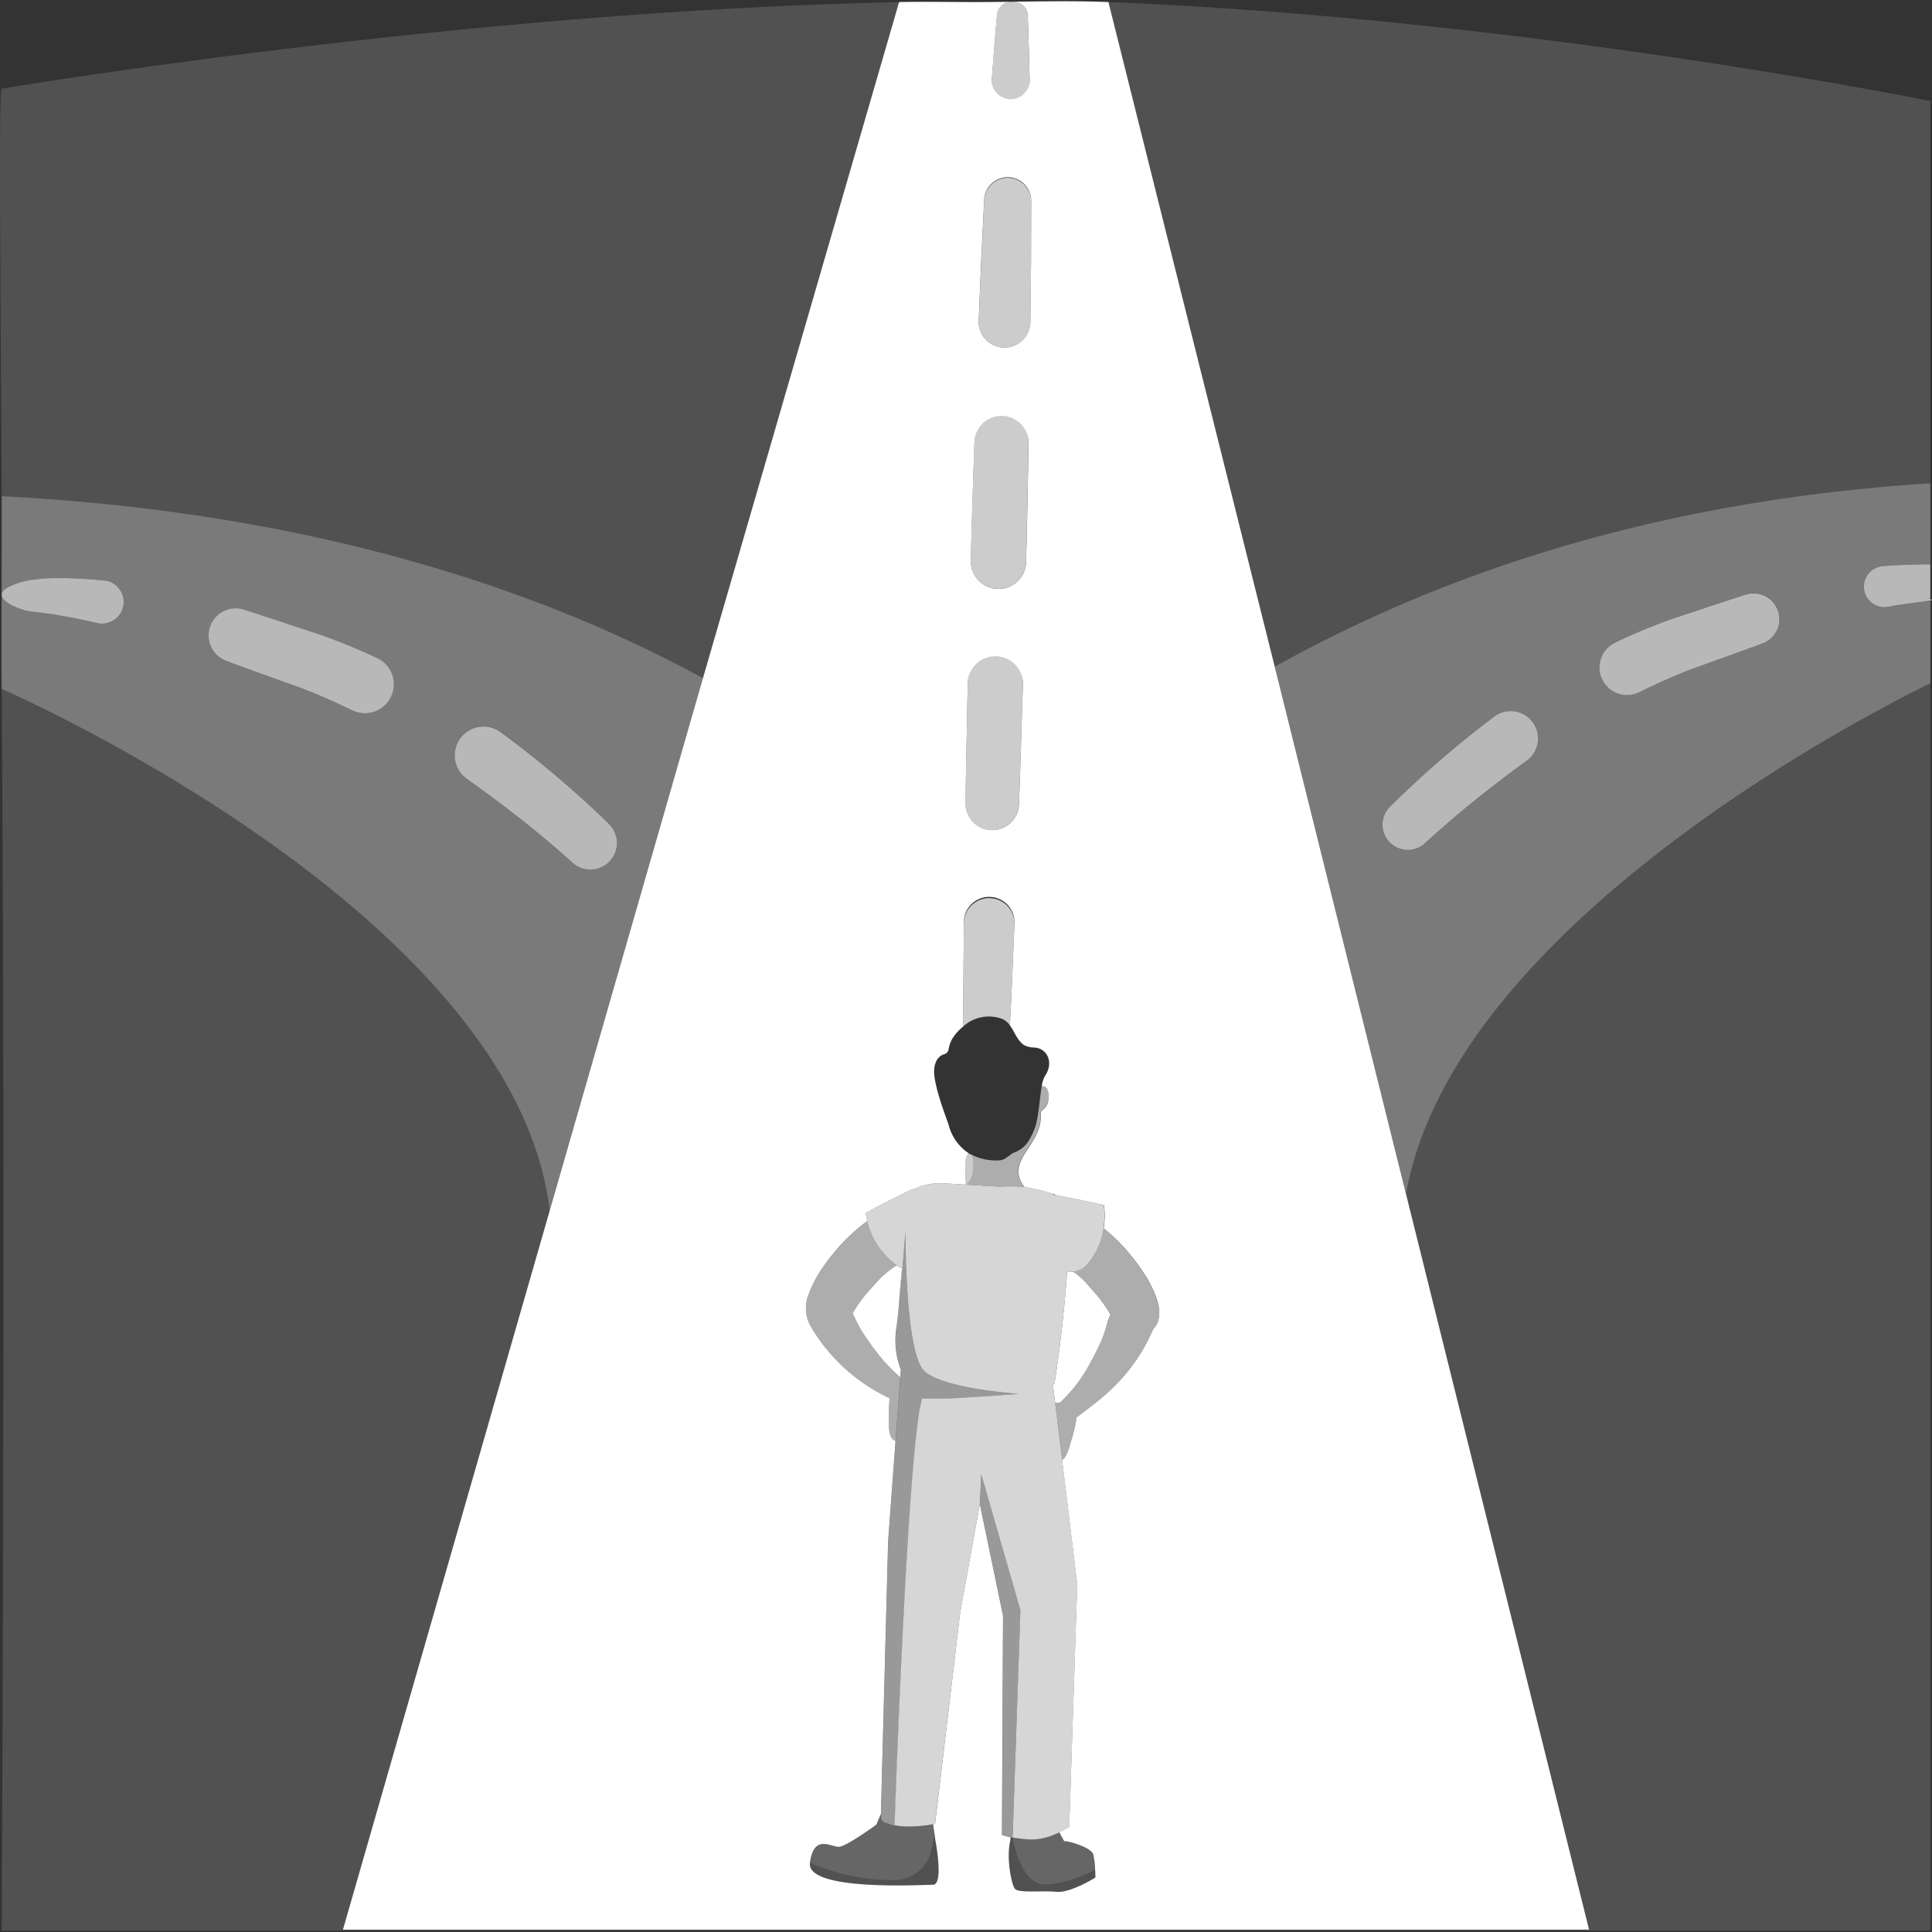 <svg viewBox="0 0 300 300" xmlns="http://www.w3.org/2000/svg"><rect x="0" y="0" width="300" height="300" fill="#333333" stroke="none"/><g fill="#fff"><path d="m 299.74 92.89 c -.79 .1 .8 .23 0 .37 -1.6 .26 -4.84 .61 -6.44 .96 a 3.18 3.18 0 1 1 -1.35 -6.22 c .11 -.02 .23 -.04 .34 -.06 h .02 c 1.74 -.19 5.66 -.28 7.44 -.32 .89 -.01 -.9 0 0 .03 .36 .01 -.37 .04 0 .07 v -12.67 c -49.21 3.09 -82.23 17.6 -101.8 28.47 l 20.38 81.87 c 7 -39.55 65.5 -71.49 81.42 -79.3 v -13.2 z m -62.52 25.11 l -.04 .03 q -4.15 2.99 -8.15 6.22 t -7.81 6.72 l -.01 .01 a 3.92 3.92 0 0 1 -5.38 -5.7 155.71 155.71 0 0 1 16.35 -14.11 4.25 4.25 0 0 1 5.04 6.83 z m 36.55 -18.14 l -.22 .08 c -3.24 1.22 -6.49 2.36 -9.74 3.54 -1.65 .57 -3.17 1.2 -4.71 1.87 s -3.05 1.4 -4.56 2.13 a 4.28 4.28 0 0 1 -3.75 -7.7 c 1.65 -.8 3.33 -1.54 5.03 -2.23 s 3.45 -1.36 5.14 -1.89 c 3.4 -1.12 6.78 -2.28 10.19 -3.36 a 4 4 0 0 1 2.63 7.55 z" opacity=".35"/><path d="m 85.36 188.01 l 23.8 -82.7 c -19.27 -10.53 -54.53 -25.48 -108.9 -28.26 .05 9.39 -.08 19.45 0 29.92 10.39 4.65 80 37.68 85.1 81.04 z m -13.92 -73.3 a 4.47 4.47 0 0 1 6.22 -1.08 l .04 .03 h .01 a 159 159 0 0 1 16.84 14.26 4.12 4.12 0 0 1 -5.59 6.05 l -.02 -.02 q -3.93 -3.51 -8.04 -6.77 c -2.75 -2.16 -5.54 -4.26 -8.39 -6.26 a 4.46 4.46 0 0 1 -1.07 -6.21 z m -52.26 -20.85 a 3.36 3.36 0 0 1 -3.71 2.97 3.48 3.48 0 0 1 -.37 -.06 c -1.68 -.38 -3.36 -.75 -5.03 -1.05 -.84 -.15 -1.67 -.3 -2.5 -.41 l -1.23 -.16 -1.09 -.12 -.36 -.04 c -1.37 -.15 -4.78 -1.37 -4.63 -2.74 .12 -1.16 3.44 -2.05 4.56 -2.2 .65 -.09 1.06 -.13 1.57 -.17 .49 -.04 .96 -.07 1.44 -.09 .95 -.03 1.89 -.04 2.82 -.01 1.87 .05 3.72 .17 5.55 .37 h .02 a 3.36 3.36 0 0 1 2.96 3.71 z m 41.53 14.36 a 4.5 4.5 0 0 1 -6 2.11 c -1.55 -.74 -3.1 -1.47 -4.67 -2.15 s -3.14 -1.3 -4.83 -1.89 c -3.31 -1.21 -6.64 -2.37 -9.95 -3.61 l -.21 -.08 a 4.21 4.21 0 0 1 2.75 -7.95 c 3.48 1.1 6.93 2.28 10.41 3.42 1.72 .55 3.51 1.2 5.25 1.9 s 3.47 1.44 5.15 2.25 a 4.5 4.5 0 0 1 2.1 5.99 z" opacity=".35"/><path d="m 94.55 127.93 a 159 159 0 0 0 -16.84 -14.26 h -.01 l -.04 -.03 a 4.46 4.46 0 0 0 -5.15 7.3 c 2.84 2 5.64 4.1 8.39 6.26 s 5.42 4.43 8.04 6.77 l .02 .02 a 4.12 4.12 0 0 0 5.59 -6.05 z" opacity=".65"/><path d="m 58.6 102.21 c -1.69 -.81 -3.41 -1.55 -5.15 -2.25 s -3.53 -1.35 -5.25 -1.9 c -3.47 -1.14 -6.93 -2.32 -10.4 -3.42 a 4.21 4.21 0 0 0 -2.75 7.95 l .21 .08 c 3.31 1.25 6.64 2.41 9.95 3.61 1.69 .59 3.25 1.21 4.83 1.89 s 3.12 1.41 4.67 2.15 a 4.5 4.5 0 0 0 3.89 -8.12 z" opacity=".65"/><path d="m 16.21 90.15 h -.02 c -1.83 -.2 -3.68 -.31 -5.55 -.37 -.93 -.02 -1.87 -.02 -2.82 .01 -.48 .01 -.95 .05 -1.44 .09 -.51 .04 -.92 .08 -1.57 .17 -1.11 .15 -4.43 1.04 -4.55 2.2 -.14 1.37 3.27 2.59 4.63 2.73 l .36 .04 1.09 .12 1.23 .16 c .83 .11 1.66 .26 2.5 .41 1.68 .3 3.35 .67 5.03 1.05 a 3.48 3.48 0 0 0 .37 .06 3.36 3.36 0 1 0 .74 -6.68 z" opacity=".65"/><path d="m 170.05 200.81 l -1.29 -1.48 a 12.17 12.17 0 0 0 -2.09 -1.85 4.72 4.72 0 0 1 -.98 .03 c -.45 7.34 -1.87 17.25 -1.97 17.3 -.08 .04 -.15 .07 -.23 .11 l .36 2.94 c .12 -.02 .23 -.04 .36 -.05 l .18 -.01 a 2.22 2.22 0 0 0 .27 -.04 l -.01 -.01 a 23.51 23.51 0 0 0 4.82 -6.45 l .26 -.45 s 1.09 -2.18 1.3 -2.69 a 22.46 22.46 0 0 0 1.01 -3.14 l .38 -.92 a 21.51 21.51 0 0 0 -1.38 -2.08 c -.31 -.42 -.65 -.82 -.99 -1.21 z"/><path d="m 218.32 185.38 l -20.38 -81.87 -25.82 -103.19 c -6.96 -.28 -13.93 0 -20.82 0 -3.87 0 -7.77 -.08 -11.69 0 l -30.46 104.99 -23.8 82.7 -32.1 111.62 h 193.5 z m -64.32 -173 c .27 -3.38 .5 -6.76 .83 -10.14 a 2.22 2.22 0 0 1 2.6 -1.92 2.18 2.18 0 0 1 2.15 2.04 c .15 3.39 .21 6.78 .31 10.17 a 2.95 2.95 0 0 1 -5.89 .16 c 0 -.1 0 -.21 .01 -.31 z m -2.03 37.4 l .39 -9.35 .46 -9.35 a 3.65 3.65 0 0 1 7.3 .19 l -.02 9.36 -.1 9.36 a 4.01 4.01 0 1 1 -8.03 -.08 c 0 -.04 .01 -.09 .01 -.13 z m -1.23 37.42 q .24 -9.36 .58 -18.71 a 4.2 4.2 0 0 1 8.39 .22 q -.14 9.36 -.38 18.72 a 4.3 4.3 0 0 1 -8.59 -.22 z m -.47 18.72 a 4.29 4.29 0 0 1 8.57 .15 v .07 c -.21 6.24 -.37 12.48 -.61 18.71 a 4.15 4.15 0 0 1 -8.3 -.21 c .07 -6.24 .23 -12.48 .34 -18.72 z m 28.8 100.48 c -3.62 8.44 -9.76 11.86 -11.74 13.62 l -.13 -.1 a 21.33 21.33 0 0 1 -.84 3.73 c -.4 1.33 -.68 2.59 -1.44 3.05 l 2.35 19.33 -1.24 37.63 a 16.04 16.04 0 0 1 -1.55 .85 l .78 1.41 c .23 -.17 4.19 .87 4.51 2.06 a 12.52 12.52 0 0 1 .28 2.3 c .04 .71 .04 1.26 .04 1.26 s -3.88 2.45 -6.09 2.22 -5.86 .24 -6.41 -.48 -1.35 -4.83 -.71 -7.44 l .01 -.09 .06 -.42 -1.34 -.37 -.03 -.01 .17 -34.07 -3.6 -17.33 -3.05 16.81 -3.9 32.84 s -.11 .03 -.31 .07 l .22 1.52 .15 1.06 s 1.31 6.81 -.38 6.81 -19.74 1.06 -19.11 -3.44 3.31 -2.37 4.5 -2.44 5.81 -3.44 5.81 -3.44 l .71 -1.67 1.12 -42.34 1.15 -15.58 c -1.13 -.4 -1.01 -1.97 -1.02 -3.69 a 28.49 28.49 0 0 1 .1 -2.95 27.83 27.83 0 0 1 -12.18 -11.04 5.47 5.47 0 0 1 -.76 -2.17 5.65 5.65 0 0 1 .4 -2.98 17.6 17.6 0 0 1 2.24 -4.21 21.8 21.8 0 0 1 1.44 -1.92 c .44 -.54 .86 -1.02 1.3 -1.53 a 29.5 29.5 0 0 1 4.09 -3.65 9.78 9.78 0 0 1 -.24 -1.26 s 2.91 -1.6 6.68 -3.42 a 6.32 6.32 0 0 1 1.03 -.38 9.5 9.5 0 0 1 4.37 -.8 l 3.41 .2 c .02 -.01 .04 -.02 .06 -.03 q -.05 -1.55 -.1 -3.11 a 2.75 2.75 0 0 1 .54 -1.73 7.5 7.5 0 0 1 -3.12 -4.43 l -.77 -2.18 s -1.54 -4.24 -1.48 -6.18 c .07 -1.83 .97 -2.42 1.59 -2.6 a .92 .92 0 0 0 .65 -.73 5.2 5.2 0 0 1 .57 -1.65 7.63 7.63 0 0 1 1.72 -1.92 c -.01 -2.22 -.01 -4.45 .01 -6.67 l .08 -9.36 a 3.93 3.93 0 1 1 7.85 .07 v .14 l -.4 9.35 c -.08 2.1 -.2 4.2 -.31 6.3 .74 .98 1.11 2.29 2.17 3.04 a 3.43 3.43 0 0 0 1.56 .4 c 2.01 .04 3.17 2.28 1.74 4.38 a 4.6 4.6 0 0 0 -.52 1.65 .57 .57 0 0 1 .44 .03 c .75 .37 .65 1.72 .53 2.4 a 2.07 2.07 0 0 1 -.83 1.23 1.11 1.11 0 0 0 -.29 .33 c .35 4.34 -3.61 6.32 -3.46 9.47 a 4.11 4.11 0 0 0 .94 2.16 c .18 .02 .36 .05 .53 .09 a 28.31 28.31 0 0 1 3.75 .94 1.74 1.74 0 0 1 .54 .25 c .06 .01 .11 .01 .17 .02 4.12 .76 7.35 1.53 7.35 1.53 a 12.45 12.45 0 0 1 -.05 3.6 26.88 26.88 0 0 1 3.4 3.22 c .43 .52 .84 1 1.27 1.55 a 21.69 21.69 0 0 1 1.4 1.95 17.57 17.57 0 0 1 2.16 4.25 c .75 2.12 .38 3.75 -.54 4.69 z"/><path d="m 139.58 202.75 c .12 -1.9 .3 -3.89 .49 -5.83 a 3.37 3.37 0 0 1 -.67 -.33 c -.06 -.04 -.1 -.08 -.16 -.12 a 15.24 15.24 0 0 0 -2.79 2.28 l -1.32 1.46 c -.35 .39 -.7 .78 -1.02 1.19 a 20.82 20.82 0 0 0 -1.71 2.52 l .07 .11 a 22.98 22.98 0 0 0 1.48 2.88 c .28 .46 1.66 2.39 1.66 2.39 l .31 .39 a 25.15 25.15 0 0 0 3.87 4.16 l .09 -1.19 a 12.58 12.58 0 0 1 -.73 -6.17 c .13 -.84 .28 -2.19 .43 -3.74 z"/><path d="m 232.19 111.16 a 155.71 155.71 0 0 0 -16.35 14.11 3.92 3.92 0 0 0 5.38 5.7 l .01 -.01 q 3.81 -3.48 7.81 -6.72 4.01 -3.22 8.15 -6.22 l .04 -.03 a 4.25 4.25 0 0 0 -5.03 -6.84 z" opacity=".65"/><path d="m 271.14 92.31 c -3.41 1.08 -6.79 2.24 -10.19 3.36 -1.68 .53 -3.44 1.2 -5.14 1.89 s -3.38 1.43 -5.03 2.23 a 4.28 4.28 0 0 0 3.75 7.7 c 1.51 -.74 3.03 -1.46 4.56 -2.13 s 3.06 -1.3 4.71 -1.87 c 3.24 -1.18 6.5 -2.32 9.74 -3.54 l .22 -.08 a 4 4 0 0 0 -2.63 -7.55 z" opacity=".65"/><path d="m 299.74 92.89 v -5.17 c -.37 -.03 .36 -.06 0 -.07 -.33 -.01 -.3 -.02 -.17 -.03 -1.84 .04 -5.57 .13 -7.27 .31 h -.02 c -.11 .01 -.23 .03 -.34 .06 a 3.18 3.18 0 1 0 1.35 6.22 c 1.6 -.35 4.85 -.69 6.44 -.96 .81 -.14 -.77 -.27 .01 -.36 z" opacity=".65"/><path d="m 150.67 179.23 c -.09 -.04 -.17 -.1 -.26 -.14 a 2.75 2.75 0 0 0 -.54 1.73 q .06 1.55 .1 3.11 a 2.44 2.44 0 0 0 1.08 -1.96 5.22 5.22 0 0 0 -.09 -2.61 c -.1 -.05 -.2 -.09 -.29 -.13 z" opacity=".75"/><path d="m 153.63 139.46 a 3.93 3.93 0 0 0 -3.96 3.89 l -.08 9.36 c -.02 2.22 -.02 4.45 -.01 6.67 a 5.87 5.87 0 0 1 6.16 -1.11 3.03 3.03 0 0 1 1.07 .94 c .11 -2.1 .23 -4.2 .31 -6.3 l .4 -9.35 c 0 -.04 0 -.1 0 -.14 a 3.93 3.93 0 0 0 -3.89 -3.96 z" opacity=".75"/><path d="m 154.63 101.71 a 4.29 4.29 0 0 0 -4.36 4.21 c -.11 6.24 -.27 12.48 -.35 18.72 a 4.15 4.15 0 0 0 8.3 .21 c .25 -6.24 .41 -12.48 .61 -18.71 v -.07 a 4.29 4.29 0 0 0 -4.2 -4.36 z" opacity=".75"/><path d="m 155.66 64.45 a 4.2 4.2 0 0 0 -4.35 4.04 q -.34 9.36 -.58 18.71 a 4.3 4.3 0 0 0 8.59 .22 q .24 -9.36 .38 -18.72 a 4.2 4.2 0 0 0 -4.04 -4.25 z" opacity=".75"/><path d="m 156.65 27.61 a 3.65 3.65 0 0 0 -3.82 3.47 l -.46 9.35 -.39 9.35 v .13 a 4.01 4.01 0 1 0 8.03 .08 l .09 -9.36 .02 -9.36 a 3.66 3.66 0 0 0 -3.47 -3.66 z" opacity=".75"/><path d="m 157.02 15.56 a 2.95 2.95 0 0 0 2.86 -3.03 c -.09 -3.39 -.15 -6.78 -.31 -10.17 a 2.18 2.18 0 0 0 -2.15 -2.04 2.22 2.22 0 0 0 -2.6 1.92 c -.33 3.38 -.56 6.76 -.83 10.14 -.01 .1 -.01 .21 -.01 .31 a 2.95 2.95 0 0 0 3.04 2.87 z" opacity=".75"/><path d="m 157.24 285.32 v .09 s 1.13 7.36 5.21 7.21 a 17.82 17.82 0 0 0 7.62 -2.34 12.52 12.52 0 0 0 -.28 -2.3 c -.32 -1.19 -4.28 -2.23 -4.51 -2.06 l -.78 -1.41 a 10 10 0 0 1 -4 1.12 18.8 18.8 0 0 1 -3.26 -.31 z" opacity=".25"/><path d="m 138.92 283.42 v .1 l -1.55 -.51 a .85 .85 0 0 1 -.56 -.6 l -.03 -.03 v -.16 c 0 -.02 -.01 -.03 -.01 -.05 l .01 -.49 -.71 1.67 s -4.62 3.37 -5.81 3.44 -3.87 -2.06 -4.5 2.44 a 32.46 32.46 0 0 0 13.19 2.71 5.9 5.9 0 0 0 5.59 -4.32 18.21 18.21 0 0 0 .56 -2.82 l -.22 -1.52 a 20.04 20.04 0 0 1 -4.07 .35 8.31 8.31 0 0 1 -1.89 -.21 z" opacity=".25"/><path d="m 172.12 .32 l 25.83 103.2 c 19.56 -10.87 52.59 -25.38 101.8 -28.47 v -59.36 s -62.75 -12.78 -127.63 -15.37 z" opacity=".15"/><path d="m 109.15 105.31 l 30.47 -104.99 c -68.01 1.41 -139.36 13.45 -139.36 13.45 -.46 -.74 -.21 25.95 0 63.28 54.37 2.78 89.63 17.73 108.89 28.26 z" opacity=".15"/><path d="m 218.32 185.38 l 28.43 114.24 h -193.5 l 32.11 -111.61 c -5.1 -43.36 -74.71 -76.39 -85.1 -81.04 .61 83.48 0 192.83 0 192.83 h 299.48 v -193.72 c -15.92 7.82 -74.42 39.76 -81.42 79.3 z" opacity=".15"/><path d="m 164.01 293.76 c 2.22 .24 6.09 -2.22 6.09 -2.22 s 0 -.56 -.04 -1.26 a 17.82 17.82 0 0 1 -7.62 2.34 c -4.08 .15 -5.21 -7.21 -5.21 -7.21 l -.34 .35 -.01 .09 c -.63 2.61 .16 6.73 .71 7.44 s 4.2 .23 6.42 .47 z" opacity=".15"/><path d="m 125.77 289.22 c -.63 4.5 17.43 3.44 19.11 3.44 s .38 -6.81 .38 -6.81 l -.15 -1.06 a 18.21 18.21 0 0 1 -.56 2.82 5.9 5.9 0 0 1 -5.59 4.32 32.46 32.46 0 0 1 -13.19 -2.71 z" opacity=".15"/><path d="m 135.93 209.69 l -.31 -.39 s -1.38 -1.93 -1.66 -2.39 a 22.98 22.98 0 0 1 -1.48 -2.88 l -.07 -.11 a 20.82 20.82 0 0 1 1.71 -2.52 c .32 -.41 .67 -.8 1.02 -1.19 l 1.32 -1.46 a 15.24 15.24 0 0 1 2.79 -2.28 11.72 11.72 0 0 1 -4.58 -6.85 29.5 29.5 0 0 0 -4.09 3.65 c -.43 .51 -.85 .99 -1.3 1.53 a 21.8 21.8 0 0 0 -1.44 1.92 17.6 17.6 0 0 0 -2.24 4.21 5.65 5.65 0 0 0 -.4 2.98 5.47 5.47 0 0 0 .76 2.17 27.83 27.83 0 0 0 12.18 11.04 28.49 28.49 0 0 0 -.1 2.95 c .01 1.73 -.11 3.29 1.02 3.69 l .45 -6.06 .27 -3.71 .01 -.15 a 25.15 25.15 0 0 1 -3.86 -4.15 z" opacity=".6"/><path d="m 162.2 168.7 a .57 .57 0 0 0 -.44 -.03 c -.31 1.76 -.44 4.31 -.93 6.06 a 10.39 10.39 0 0 1 -1.08 2.39 4.37 4.37 0 0 1 -2.43 1.9 l -1.32 .94 a 2.85 2.85 0 0 1 -.65 .2 8.35 8.35 0 0 1 -4.4 -.81 5.22 5.22 0 0 1 .09 2.61 2.44 2.44 0 0 1 -1.08 1.96 c -.02 .01 -.04 .02 -.06 .03 h .06 l 5.16 .31 h .06 a 34.72 34.72 0 0 1 3.88 .03 4.11 4.11 0 0 1 -.94 -2.16 c -.15 -3.15 3.81 -5.13 3.46 -9.47 a 1.11 1.11 0 0 1 .29 -.33 2.07 2.07 0 0 0 .83 -1.23 c .15 -.68 .25 -2.02 -.5 -2.4 z" opacity=".6"/><path d="m 179.57 201.69 a 17.57 17.57 0 0 0 -2.16 -4.25 21.69 21.69 0 0 0 -1.4 -1.95 c -.43 -.55 -.84 -1.03 -1.27 -1.55 a 26.88 26.88 0 0 0 -3.4 -3.22 10.94 10.94 0 0 1 -2.57 5.66 3.32 3.32 0 0 1 -2.11 1.09 12.17 12.17 0 0 1 2.09 1.85 l 1.29 1.48 c .34 .4 .68 .8 1 1.21 a 21.51 21.51 0 0 1 1.38 2.08 l -.38 .92 a 22.46 22.46 0 0 1 -1.01 3.14 c -.21 .51 -1.3 2.69 -1.3 2.69 l -.26 .45 a 23.51 23.51 0 0 1 -4.82 6.45 l .01 .01 a 2.22 2.22 0 0 1 -.27 .04 l -.18 .01 c -.13 .01 -.24 .03 -.36 .05 l 1.08 8.86 c .76 -.46 1.04 -1.72 1.44 -3.05 a 21.33 21.33 0 0 0 .84 -3.73 l .13 .1 c 1.98 -1.76 8.13 -5.18 11.74 -13.62 .91 -.95 1.28 -2.58 .49 -4.72 z" opacity=".6"/><path d="m 171.4 187.13 s -3.23 -.77 -7.35 -1.53 c -.06 -.01 -.11 -.01 -.17 -.02 -.08 -.01 -.16 -.02 -.24 -.03 a 1.04 1.04 0 0 0 -.09 -.1 1.51 1.51 0 0 0 -.2 -.13 h -.01 a 28.72 28.72 0 0 0 -3.74 -.94 c -.17 -.04 -.34 -.07 -.53 -.09 a 34.72 34.72 0 0 0 -3.88 -.03 h -.06 l -5.16 -.31 h -.06 l -3.41 -.2 a 9.5 9.5 0 0 0 -4.37 .8 6.32 6.32 0 0 0 -1.03 .38 c -3.77 1.82 -6.68 3.42 -6.68 3.42 a 9.78 9.78 0 0 0 .24 1.26 11.72 11.72 0 0 0 4.58 6.85 c .06 .04 .1 .08 .16 .12 a 3.37 3.37 0 0 0 .67 .33 c -.2 1.94 -.37 3.93 -.49 5.83 .18 -1.81 .38 -3.91 .55 -5.81 .04 -.41 .07 -.8 .1 -1.19 q .07 -.75 .12 -1.42 c .15 -1.8 .26 -3.05 .26 -3.05 s 0 .31 0 .86 c 0 .72 .02 1.86 .05 3.25 .01 .53 .03 1.09 .06 1.69 .18 4.79 .67 11.29 1.94 14.4 a 4.06 4.06 0 0 0 .91 1.48 c 3.09 2.76 14.63 3.49 14.63 3.49 s -3.8 .31 -7.63 .53 a 70.28 70.28 0 0 1 -7.14 .18 c -.08 -.01 -.16 -.01 -.23 -.02 a 26.13 26.13 0 0 0 -.69 3.77 c -1.61 12.23 -2.98 45.98 -3.44 58.15 -.09 2.42 -.14 3.99 -.16 4.36 a 8.31 8.31 0 0 0 1.9 .21 20.04 20.04 0 0 0 4.07 -.35 c .2 -.04 .31 -.07 .31 -.07 l 3.91 -32.83 3.05 -16.81 .23 -4.61 6.07 21.07 -1.11 32.32 -.1 2.98 a 18.8 18.8 0 0 0 3.25 .32 10 10 0 0 0 4 -1.12 16.04 16.04 0 0 0 1.55 -.85 l 1.24 -37.63 -2.35 -19.33 -1.08 -8.86 -.36 -2.94 c .08 -.04 .15 -.07 .23 -.11 .1 -.05 1.52 -9.96 1.97 -17.3 a 4.72 4.72 0 0 0 .98 -.03 3.32 3.32 0 0 0 2.11 -1.09 10.94 10.94 0 0 0 2.57 -5.66 12.45 12.45 0 0 0 .05 -3.59 z" opacity=".8"/><path d="m 143.57 212.96 a 4.06 4.06 0 0 1 -.91 -1.48 c -1.27 -3.11 -1.76 -9.61 -1.94 -14.4 -.02 -.59 -.04 -1.16 -.06 -1.69 -.04 -1.38 -.05 -2.52 -.05 -3.25 0 -.54 0 -.86 0 -.86 s -.1 1.25 -.26 3.05 q -.06 .67 -.12 1.42 c -.03 .38 -.07 .78 -.1 1.19 -.17 1.9 -.36 4 -.55 5.81 -.16 1.55 -.31 2.9 -.42 3.73 a 12.58 12.58 0 0 0 .73 6.17 l -.09 1.19 -.01 .15 -.27 3.71 -.45 6.06 -1.15 15.58 -1.12 42.34 -.01 .49 c 0 .02 .01 .04 .01 .05 a .83 .83 0 0 0 .03 .19 .85 .85 0 0 0 .56 .6 l 1.55 .51 v -.1 c .01 -.38 .07 -1.94 .16 -4.36 .46 -12.18 1.83 -45.92 3.44 -58.15 a 26.13 26.13 0 0 1 .69 -3.77 c .07 .01 .15 .02 .23 .02 a 70.28 70.28 0 0 0 7.14 -.18 c 3.83 -.22 7.63 -.53 7.63 -.53 s -11.57 -.73 -14.66 -3.49 z" opacity=".5"/><path d="m 152.39 228.95 l -.23 4.61 3.6 17.33 -.17 34.07 .03 .01 1.33 .36 .29 .08 v -.09 l .1 -2.98 1.12 -32.32 z" opacity=".5"/></g></svg>
